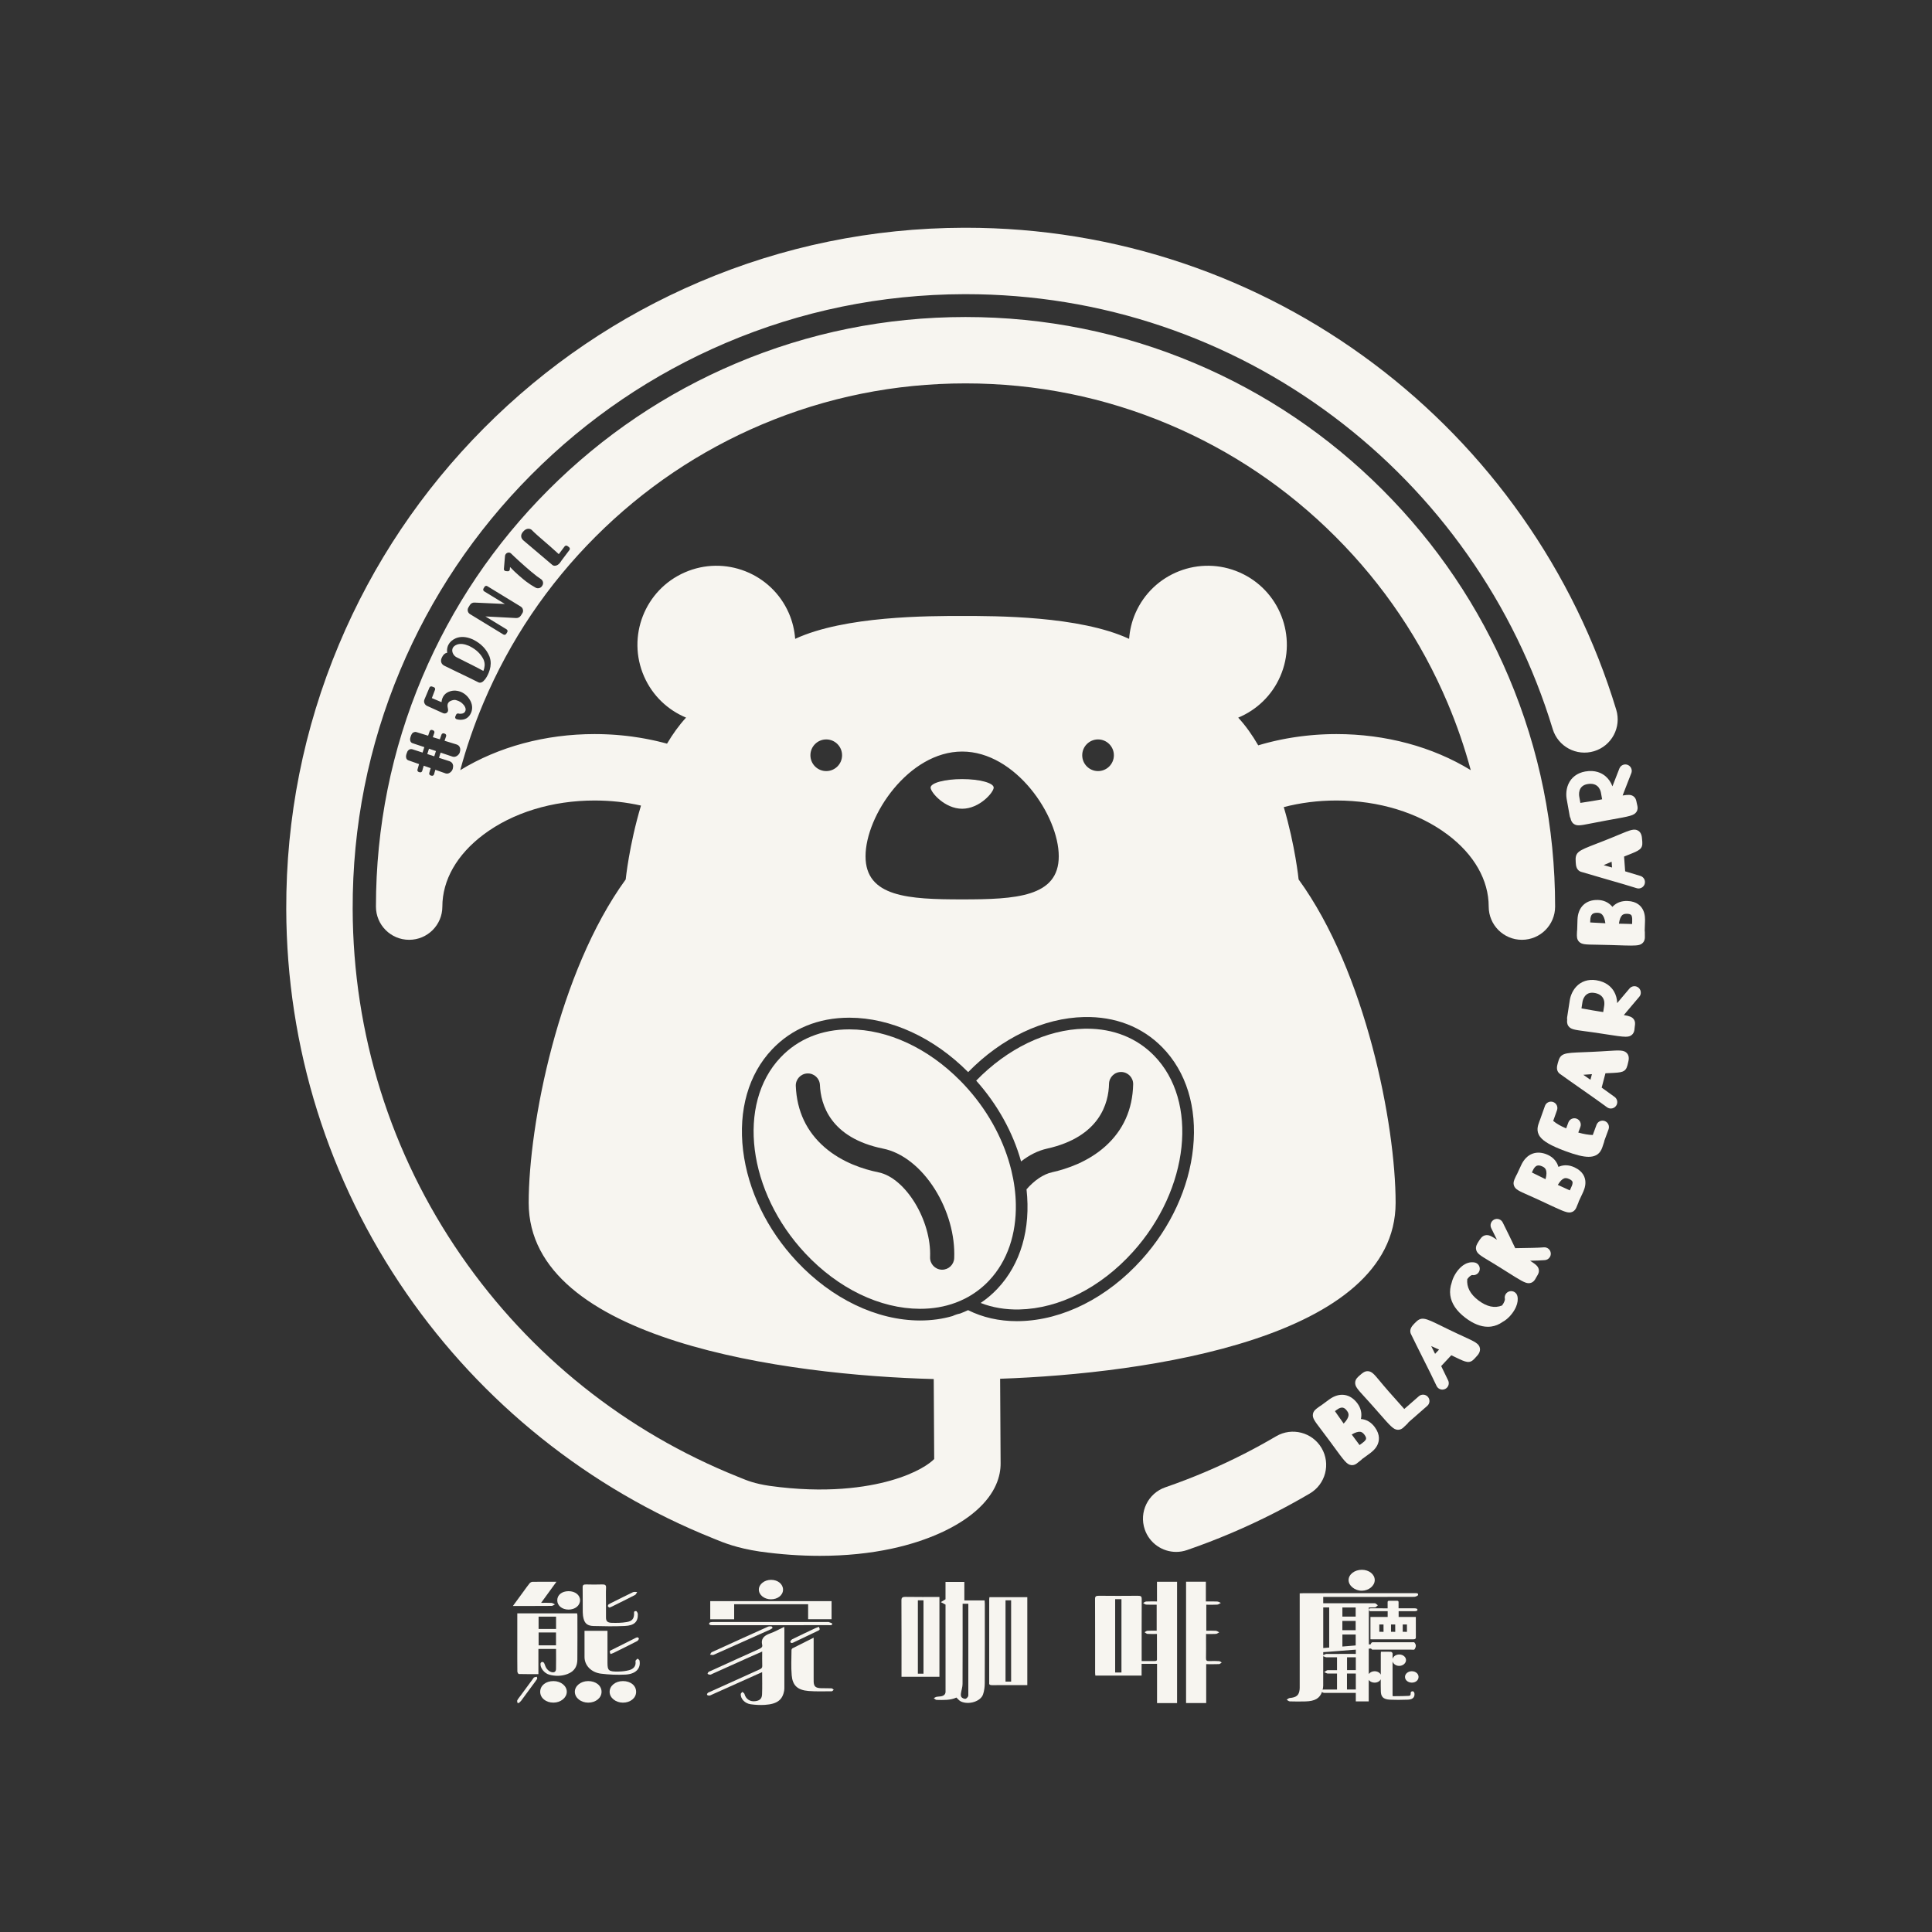 <?xml version="1.0" encoding="utf-8"?>
<!-- Generator: Adobe Illustrator 24.3.0, SVG Export Plug-In . SVG Version: 6.00 Build 0)  -->
<svg version="1.1" id="Layer_1" xmlns="http://www.w3.org/2000/svg" xmlns:xlink="http://www.w3.org/1999/xlink" x="0px" y="0px"
	 viewBox="0 0 1600 1600" style="enable-background:new 0 0 1600 1600;" xml:space="preserve">
<rect x="0" y="0" width="1600" height="1600" fill="#333333" stroke="none"/>
<style type="text/css">
	.st0{fill:#F7F5F0;}
</style>
<g>
	<path class="st0" d="M815.42,1325.4c-5.67,0-11.09,0-16.79,0c0-5.25,0-10.24,0-15.33c-5.31,0-10.31,0-15.6,0c0,5.17,0,10.17,0,14.4
		c-1.72,1.04-2.8,1.69-3.88,2.34c1.14,0.6,2.28,1.2,3.89,2.05c0.02,24.05,0.03,48.09,0.02,72.14c0,2.15-1.41,3.47-4.03,3.87
		c-1.12,0.17-2.32,0.11-3.4,0.36c-0.84,0.2-1.57,0.73-2.35,1.11c0.78,0.5,1.54,1.43,2.34,1.45c5.73,0.11,11.52,0.37,16.44-1.95
		c1.32,1.19,2.27,2.58,3.72,3.25c6.53,3.02,16.35-0.04,18.33-5.85c1.03-3.01,1.4-6.24,1.42-9.37c0.12-21.91,0.06-43.82,0.06-65.74
		C815.57,1327.31,815.48,1326.48,815.42,1325.4z M783.02,1328.71C782.97,1328.58,783.01,1328.62,783.02,1328.71L783.02,1328.71z
		 M801.63,1405.07c-0.45,0.77-1.49,1.84-2.26,1.84c-1.08,0-2.56-0.69-3.13-1.44c-0.61-0.81-0.56-2.06-0.42-3.09
		c0.35-2.58,1.31-5.14,1.32-7.72c0.11-21.11,0.06-42.22,0.06-63.33c0-0.99,0-1.97,0-3.17c1.78,0,3.01,0,4.73,0c0,0.86,0,1.67,0,2.48
		c0,23.97,0,47.94-0.01,71.91C801.91,1403.41,802.04,1404.35,801.63,1405.07z"/>
	<path class="st0" d="M819.22,1324.26c-0.01,23.07-0.01,46.13-0.01,69.2c0,0.08,0.01,0.16,0,0.23c-0.2,1.42,0.62,1.91,2.34,1.88
		c3.45-0.07,6.9-0.02,10.35-0.02c6.21,0,12.43,0,18.87,0c0-24.51,0-48.62,0-72.83c-10.55,0-20.93,0-31.36,0
		C819.33,1323.35,819.22,1323.8,819.22,1324.26z M832.73,1325.33c1.67,0,3.07,0,4.64,0c0,22.47,0,44.81,0,67.31
		c-1.55,0-3.02,0-4.64,0C832.73,1370.24,832.73,1347.9,832.73,1325.33z"/>
	<path class="st0" d="M746.59,1388.64c10.64,0,20.94,0,31.41,0c0-22.16,0-44.07,0-66.11c-9.47,0-18.66,0.11-27.84-0.06
		c-3.01-0.06-3.64,0.68-3.63,2.98c0.11,20.19,0.06,40.38,0.06,60.56C746.59,1386.84,746.59,1387.68,746.59,1388.64z M760.14,1325.33
		c1.66,0,3.07,0,4.66,0c0,20.3,0,40.47,0,60.72c-1.57,0-2.99,0-4.66,0C760.14,1365.84,760.14,1345.69,760.14,1325.33z"/>
	<path class="st0" d="M958.17,1326.24c-3.22,0-6.09-0.1-8.92,0.06c-0.89,0.05-1.71,0.81-2.57,1.25c0.84,0.46,1.65,1.26,2.53,1.31
		c2.84,0.17,5.71,0.06,8.7,0.06c0,7.25,0,14.31,0,21.55c-2.71,0-5.2-0.1-7.67,0.06c-0.82,0.05-1.57,0.79-2.35,1.21
		c0.8,0.48,1.56,1.3,2.4,1.37c2.52,0.18,5.07,0.07,7.84,0.07c0,7.27-0.02,14.14,0.02,21.02c0.01,1.4-1.05,1.41-2.28,1.41
		c-3.4-0.01-6.79,0-10.4,0c0-0.42,0-1.18,0-1.94c0-16.49-0.04-32.98,0.05-49.47c0.01-1.99-0.57-2.68-3.18-2.65
		c-10.73,0.12-21.47,0.11-32.21,0c-2.51-0.02-3.27,0.54-3.26,2.6c0.09,20.44,0.05,40.87,0.06,61.31c0,0.74,0.13,1.48,0.2,2.2
		c12.88,0,25.46,0,38.29,0c0-3.47,0-6.77,0-9.72c4.27,0,8.3,0,12.79,0c0,11.08,0,21.78,0,32.49c5.79,0,11.12,0,16.59,0
		c0-33.67,0-67.07,0-100.47c-5.6,0-10.93,0-16.64,0C958.17,1315.37,958.17,1320.67,958.17,1326.24z M928.74,1385.08
		c-1.79,0-3.4,0-5.21,0c0-20.21,0-40.37,0-60.7c1.64,0,3.32,0,5.21,0C928.74,1344.49,928.74,1364.65,928.74,1385.08z"/>
	<path class="st0" d="M1001.62,1375.64c-2.37,0.14-2.9-0.63-2.86-2.4c0.13-5.26,0.04-10.52,0.04-15.78c0-1.36,0-2.71,0-4.27
		c3.01,0,5.59,0.12,8.14-0.06c0.96-0.07,1.84-0.84,2.76-1.29c-0.94-0.45-1.85-1.23-2.83-1.29c-2.62-0.18-5.27-0.06-7.87-0.06
		c0-7.38,0-14.38,0-21.54c3.16,0,6.13,0.13,9.06-0.07c1.04-0.07,2-0.92,3-1.41c-1-0.4-1.98-1.1-3.01-1.15
		c-3-0.16-6.02-0.06-9.4-0.06c0-5.7,0-10.99,0-16.33c-5.63,0-10.88,0-16.4,0c0,33.61,0,67,0,100.46c5.56,0,10.95,0,16.67,0
		c0-10.82,0-21.45,0-32.2c3.79,0,7.24,0.08,10.67-0.06c0.75-0.03,1.45-0.87,2.18-1.33c-0.71-0.38-1.39-1.06-2.12-1.1
		C1006.99,1375.53,1004.29,1375.49,1001.62,1375.64z"/>
	<path class="st0" d="M637.78,1352.72c-5.46,1.89-7.72,4.8-6.57,9.49c0.38,1.55-0.44,2.47-2.23,3.27
		c-13.48,6.03-26.89,12.17-40.32,18.28c-0.67,0.3-1.46,0.53-1.94,0.97c-0.43,0.39-0.88,1.31-0.66,1.51
		c0.47,0.41,1.37,0.66,2.09,0.66c0.59,0,1.2-0.44,1.78-0.7c10.2-4.59,20.4-9.19,30.61-13.77c3.4-1.53,6.84-3.01,10.68-4.69
		c0,4.23-0.1,8.07,0.05,11.91c0.06,1.46-0.62,2.17-2.13,2.85c-13.73,6.16-27.41,12.37-41.1,18.58c-0.67,0.3-1.46,0.53-1.92,0.98
		c-0.41,0.39-0.78,1.2-0.54,1.54c0.27,0.39,1.27,0.68,1.88,0.61c0.81-0.09,1.57-0.54,2.32-0.88c12.39-5.55,24.77-11.12,37.15-16.67
		c1.3-0.58,2.62-1.15,4.24-1.86c0,6.41,0.19,12.43-0.07,18.44c-0.16,3.54-1.9,5.02-5.22,5.55c-4.63,0.75-8.18-1.58-9.36-5.96
		c-0.17-0.64-1.14-1.14-1.75-1.7c-0.46,0.62-1.31,1.23-1.33,1.86c-0.11,3.9,3.4,7.72,8.23,8.4c3.83,0.54,7.83,0.75,11.7,0.51
		c10.22-0.65,14.69-4.08,16.05-11.81c0.17-0.99,0.16-2.01,0.16-3.01c0.01-15.79,0.01-31.58,0.01-47.36c0-0.67-0.07-1.33-0.13-2.44
		C645.34,1349.22,641.76,1351.34,637.78,1352.72z"/>
	<path class="st0" d="M588.19,1341.01c6.64,0,13.02,0,19.81,0c0-4.22,0-8.35,0-12.44c20.58,0,40.75,0,61.26,0c0,4.25,0,8.31,0,12.39
		c6.71,0,13.07,0,19.41,0c0-5.09,0-10.01,0-14.98c-33.58,0-66.97,0-100.48,0C588.19,1331.01,588.19,1335.87,588.19,1341.01z"/>
	<path class="st0" d="M680.39,1398.11c-4.8-0.09-6.32-1.3-6.54-5.17c-0.07-1.16-0.02-2.32-0.02-3.48c0-10.9,0-21.8,0-33.22
		c-6.2,3.1-11.89,5.92-17.51,8.82c-0.5,0.26-0.83,1.03-0.83,1.56c-0.03,6.96-0.45,13.95,0.17,20.88c0.72,8.14,4.65,12.15,13.91,12.9
		c6.35,0.51,12.81,0.26,19.22,0.24c0.55,0,1.11-0.8,1.66-1.23c-0.57-0.42-1.12-1.16-1.72-1.19
		C685.95,1398.07,683.17,1398.17,680.39,1398.11z"/>
	<path class="st0" d="M587.24,1344.77c0.04,0.39,0.7,0.92,1.21,1.04c0.8,0.19,1.71,0.1,2.57,0.1c15.72,0,31.44,0,47.16,0
		c16.01,0,32.02,0.01,48.03-0.02c1.21,0,3.13,0.43,2.95-1.24c-0.06-0.53-1.92-0.94-2.99-1.37c-0.23-0.09-0.57-0.02-0.85-0.02
		c-31.44,0-62.89,0-94.33,0.01c-0.95,0-1.95,0-2.82,0.26C587.71,1343.67,587.2,1344.36,587.24,1344.77z"/>
	<path class="st0" d="M648.48,1316.51c0.02-4.6-4.28-8.15-9.87-8.16c-5.53-0.01-10.13,3.62-10.17,8.02
		c-0.04,4.44,4.45,8.09,9.97,8.12C644.05,1324.53,648.46,1321.03,648.48,1316.51z"/>
	<path class="st0" d="M636.02,1347.15c-15.54,6.99-31.06,14.01-46.53,21.11c-0.74,0.34-0.99,1.36-1.47,2.06
		c1,0.06,2.23,0.47,2.96,0.14c15.69-6.94,31.32-13.95,46.95-20.97c0.7-0.32,1.26-0.84,1.95-1.32c-0.41-0.56-0.66-1.25-0.98-1.27
		C637.95,1346.84,636.81,1346.8,636.02,1347.15z"/>
	<path class="st0" d="M657.88,1359.86c6.34-3,12.66-6.01,18.98-9.05c0.72-0.35,1.7-0.75,1.91-1.29c0.22-0.58-0.32-1.35-0.6-2.26
		c-1.43,0.54-2.14,0.75-2.79,1.06c-6.42,3.04-12.87,6.04-19.21,9.19c-0.87,0.43-1.9,1.84-1.61,2.37
		C655.35,1361.34,656.77,1360.38,657.88,1359.86z"/>
	<path class="st0" d="M478.18,1337.95c0-0.59-0.15-1.18-0.24-1.84c-16.46,0-32.72,0-49.54,0c0,1,0,1.83,0,2.67
		c0,8.12,0,16.25,0,24.37c0,7.04-0.04,14.08,0.06,21.12c0.01,0.73,0.76,2.07,1.21,2.08c5.33,0.15,10.66,0.09,16.22,0.09
		c0-3.72,0-7.1,0-10.49c0-3.45,0-6.89,0-10.35c5.14,0,9.86,0,14.61,0c0,5.7,0.08,11.18-0.04,16.66c-0.05,2.4-1.92,3.35-4.57,2.22
		c-1.4-0.6-2.6-1.8-3.39-2.95c-0.91-1.32-1.18-2.92-1.92-4.33c-0.23-0.43-1.14-0.94-1.64-0.88c-0.51,0.06-1.22,0.75-1.29,1.22
		c-0.55,3.53,3.02,8.25,7.34,9.39c4.97,1.32,10.07,1.23,14.84-0.53c6.28-2.32,8.27-6.85,8.31-12.01
		C478.26,1362.24,478.19,1350.1,478.18,1337.95z M460.46,1362.61c-4.91,0-9.57,0-14.4,0c0-3.57,0-7.02,0-10.66c4.7,0,9.43,0,14.4,0
		C460.46,1355.41,460.46,1358.91,460.46,1362.61z M460.51,1349.02c-4.93,0-9.59,0-14.47,0c0-3.39,0-6.73,0-10.19
		c4.81,0,9.55,0,14.47,0C460.51,1342.19,460.51,1345.48,460.51,1349.02z"/>
	<path class="st0" d="M528.04,1373.59c-0.55,0.52-1.25,0.98-1.6,1.58c-0.26,0.45-0.11,1.07-0.08,1.61c0.15,3.21-1.82,5.45-5.41,6.4
		c-2.76,0.73-5.78,1.08-8.7,1.13c-8.15,0.15-9.16-0.74-9.16-7.23c0-7.98,0-15.95,0-23.93c0-0.82,0-1.65,0-2.58
		c-6.47,0-12.56,0-19.02,0c0,7.47-0.03,14.67,0.01,21.86c0.04,6.7,5.45,12.59,13.6,13.62c6.66,0.84,13.57,1.11,20.29,0.77
		c8.61-0.44,12.92-5.16,11.64-11.63C529.48,1374.6,528.57,1374.12,528.04,1373.59z"/>
	<path class="st0" d="M498.45,1312.17c-4.3,0.14-8.62,0.13-12.93,0c-2.23-0.06-3.02,0.46-2.99,2.34c0.12,6.88,0,13.77,0.08,20.65
		c0.02,1.84,0.25,3.72,0.74,5.52c1.05,3.92,3.32,5.77,8.24,5.91c8.6,0.23,17.24,0.37,25.83-0.02c7.9-0.36,11.02-3.51,10.81-9.86
		c-0.03-0.88-0.89-2.45-1.46-2.48c-2.26-0.12-1.6,1.5-1.65,2.55c-0.2,3.81-1.55,5.76-6.15,6.55c-4.04,0.69-8.33,0.74-12.48,0.61
		c-3.47-0.1-4.61-1.43-4.63-4.26c-0.04-4.25-0.01-8.51-0.01-12.76c0-4.02-0.16-8.05,0.06-12.07
		C502.04,1312.61,501,1312.08,498.45,1312.17z"/>
	<path class="st0" d="M440.94,1310c-0.82,0.01-1.89,0.65-2.37,1.25c-1.88,2.33-3.57,4.76-5.32,7.15c-2.71,3.7-5.41,7.41-8.47,11.59
		c11.14,0,21.57,0.03,32.01-0.06c0.94-0.01,1.87-0.8,2.8-1.23c-0.96-0.43-1.89-1.18-2.88-1.24c-2.7-0.17-5.42-0.06-8.58-0.06
		c4.38-6.02,8.41-11.57,12.7-17.46C453.75,1309.95,447.34,1309.9,440.94,1310z"/>
	<path class="st0" d="M487.07,1392.2c-6.17,0.02-11.14,4.08-11.02,9.02c0.12,4.9,5.02,8.81,11.06,8.83
		c6.23,0.03,11.08-3.92,11.07-8.99C498.17,1395.94,493.46,1392.18,487.07,1392.2z"/>
	<path class="st0" d="M458.43,1392.2c-6.43-0.02-11.02,3.65-11.06,8.83c-0.03,5.13,4.69,9.02,10.95,9.01
		c5.95,0,10.94-3.98,11.07-8.81C469.53,1396.31,464.57,1392.22,458.43,1392.2z"/>
	<path class="st0" d="M515.9,1392.2c-6.24,0-11.05,3.9-11.03,8.94c0.02,4.85,4.92,8.86,10.9,8.92c6.23,0.06,11.02-3.81,11.04-8.92
		C526.82,1395.91,522.29,1392.2,515.9,1392.2z"/>
	<path class="st0" d="M480.38,1325.23c-0.02-4.32-4.07-7.49-9.53-7.48c-5.54,0.01-9.35,3.1-9.35,7.55c0,4.39,3.96,7.67,9.3,7.7
		C476.22,1333.03,480.4,1329.64,480.38,1325.23z"/>
	<path class="st0" d="M504.74,1331.35c0.79-0.33,1.4-0.55,1.96-0.83c6.42-3.19,12.87-6.34,19.21-9.63c0.88-0.46,1.18-1.64,1.74-2.48
		c-1.16,0.04-2.55-0.24-3.44,0.18c-5.6,2.65-11.08,5.45-16.6,8.21c-1.22,0.61-2.5,1.16-3.58,1.9c-0.45,0.31-0.68,1.09-0.58,1.6
		C503.54,1330.7,504.29,1331.01,504.74,1331.35z"/>
	<path class="st0" d="M506.7,1366.33c-0.64,0.32-1.57,0.7-1.68,1.16c-0.16,0.66,0.32,1.41,0.58,2.33c1.32-0.49,1.95-0.66,2.51-0.94
		c6.52-3.23,13.06-6.43,19.5-9.77c0.8-0.41,1.69-1.76,1.42-2.29c-0.8-1.5-2.2-0.58-3.31-0.02
		C519.37,1359.97,513.03,1363.15,506.7,1366.33z"/>
	<path class="st0" d="M442.33,1389.17c-0.44,0.21-0.65,0.74-0.95,1.14c-3.43,4.65-6.86,9.3-10.28,13.96
		c-0.93,1.26-1.99,2.48-2.7,3.82c-0.32,0.6,0.09,1.46,0.17,2.19c0.34,0.04,0.68,0.08,1.02,0.12c0.65-0.61,1.43-1.15,1.94-1.83
		c3.31-4.44,6.55-8.91,9.82-13.36c1.17-1.6,2.43-3.16,3.46-4.81c0.28-0.45-0.15-1.19-0.25-1.79
		C443.81,1388.78,442.98,1388.86,442.33,1389.17z"/>
	<path class="st0" d="M1161.11,1334.31c3.62,0,7.23,0,10.85-0.01c0.34,0,0.65-0.08,0.89-0.15c0.08-0.02,0.16-0.04,0.25-0.06
		c0.44-0.09,0.76-0.48,0.77-0.94c0.01-0.45-0.3-0.85-0.74-0.96l-0.25-0.06c-0.24-0.06-0.49-0.13-0.76-0.17
		c-0.19-0.03-0.44-0.03-0.68-0.02l-13.21,0v-5.26c0-0.54-0.44-0.97-0.97-0.97h-7.12c-0.54,0-0.97,0.44-0.97,0.97l0,1.49
		c0,1.27-0.01,2.53,0.01,3.78c-0.07,0-0.16,0-0.26,0c-3.92-0.02-7.85-0.01-11.78-0.01l-1.1,0c-0.11-0.01-0.2,0-0.31-0.01
		c-0.66-0.02-2.04-0.06-2.1,1.14c-0.01,0.33,0.1,0.63,0.33,0.86c0.45,0.45,1.12,0.41,1.76,0.38c0.12-0.01,0.24-0.01,0.34-0.01
		c0,0,0,0,0,0c3.36,0.01,6.72,0.01,10.08,0.01h3.07v4.79h-14.26v18.48l1.41,0.02c0.28,0.01,0.55,0.01,0.81,0.01h8.73
		c8.08,0,16.16,0,24.24,0.01c0.01,0,0.02,0,0.03,0c0.97,0,1.58-0.08,2-0.5c0.26-0.26,0.39-0.6,0.38-1
		c-0.03-4.15-0.03-8.31-0.02-12.46l0-4.56h-14.24v-4.79H1161.11z M1145.48,1351.41L1145.48,1351.41c-0.56-0.01-1.12-0.01-1.68-0.01
		c-0.4,0-0.81,0-1.22,0h-0.29v-6.09h3.48v1.59c0,1.5,0,3.01,0.02,4.51C1145.71,1351.41,1145.6,1351.41,1145.48,1351.41z
		 M1155.17,1351.41L1155.17,1351.41c-0.56-0.01-1.12-0.01-1.68-0.01c-0.4,0-0.81,0-1.22,0h-0.29v-6.09h3.48v1.59
		c0,1.5,0,3.01,0.02,4.51C1155.4,1351.41,1155.29,1351.41,1155.17,1351.41z M1161.68,1345.31h3.48v1.59c0,1.5,0,3.01,0.02,4.51
		c-0.08,0-0.19,0-0.31,0h0c-0.56-0.01-1.11-0.01-1.68-0.01c-0.4,0-0.81,0-1.22,0h-0.29V1345.31z"/>
	<path class="st0" d="M1169.92,1400.65c-0.55-0.02-0.96,0.11-1.26,0.41c-0.44,0.43-0.42,0.98-0.41,1.27c0,0.05,0,0.09,0,0.12
		c-0.03,0.14-0.02,0.27-0.02,0.34c-0.01,1.05-0.28,1.6-1.73,1.67c-3.36,0.17-6.79,0.2-10.12,0.23l-2.54,0.03c-0.01,0-0.02,0-0.02,0
		c-0.39,0-0.48-0.13-0.53-0.4c-0.04-0.23-0.04-0.5-0.03-0.79l0-27.62c0.59,2.09,2.85,3.71,5.47,3.71c0.01,0,0.01,0,0.02,0
		c3.02,0,5.61-2.16,5.65-4.73c0.02-1.1-0.43-2.17-1.26-3.01c-1.07-1.09-2.66-1.71-4.37-1.71c0,0,0,0,0,0c-1.7,0-3.29,0.62-4.36,1.7
		c-0.57,0.57-0.95,1.25-1.14,1.97v-3.65c0-0.06,0.01-0.11,0.01-0.17c0.02-0.25,0.05-0.63-0.12-1.02c-0.19-0.44-0.77-1.07-1.47-1.08
		c-1.86-0.03-3.72-0.03-5.63-0.02l-2.44,0l-0.08,1.25c-0.02,0.22-0.03,0.38-0.03,0.54c0,5.52,0,11.03,0,16.55c0,0.21,0,0.42,0,0.64
		c-0.28-0.58-0.7-1.1-1.24-1.54c-1.03-0.84-2.4-1.3-3.88-1.3c0,0,0,0,0,0c-2.03,0-3.84,0.94-4.85,2.31v-20.99l0.97-0.07
		c0.33-0.02,0.64-0.05,0.96-0.07c0.03,0.07,0.06,0.16,0.1,0.21c0.51,0.83,1.36,0.76,1.68,0.73c0.04,0,0.14-0.02,0.13-0.01
		c10.08,0.01,20.16,0.01,30.25,0.01l2.51,0.01c0.16,0.04,0.31,0.06,0.45,0.06c0.64,0,0.96-0.39,1.1-0.65
		c0.36-0.66,0.79-1.55,0.85-2.54c0.06-0.91-0.6-2.1-0.91-2.51c-0.54-0.7-1.29-0.56-1.58-0.5c-0.04,0.01-0.07,0.01-0.09,0.02
		l-19.84,0c-4.21,0-8.42,0-12.63,0c-0.05,0-0.1-0.01-0.15-0.01c-0.32-0.04-0.99-0.12-1.54,0.44c-0.28,0.28-0.52,0.77-0.68,1.28
		l-1.51,0.11v-30.69l0.93,0l1.06,0c1.03,0,2.09,0.01,3.15-0.05c0.6-0.04,0.98-0.44,1.26-0.74c0.06-0.07,0.13-0.14,0.19-0.2
		l0.89-0.75l-0.89-0.74c-0.07-0.06-0.15-0.13-0.22-0.19c-0.23-0.21-0.49-0.45-0.83-0.63c-0.39-0.2-0.79-0.17-1.06-0.15
		c-0.05,0-0.11,0.01-0.16,0.01l-41.48,0l-0.21,0c-0.12,0-0.26,0-0.4,0c0-0.7,0-1.41,0-2.11c0-0.98,0-1.96,0-3.13
		c1.56,0,2.71,0,3.85,0c16.44,0,55,0.03,71.44-0.07c1.15-0.01,3.19-0.92,3.28-1.56c0.25-1.94-1.82-1.36-3.15-1.5
		c-0.19-0.02-0.39,0-0.58,0c-22.92,0.01-67.95,0.02-90.87,0.04c-1.04,0-2.07,0.08-3.45,0.13c0,1.17,0,2.16,0,3.14
		c0,24.47,0,48.93,0,73.4c0,1.01,0.04,2.03-0.07,3.03c-0.5,4.87-2.61,6.6-8.22,7.11c-0.88,0.08-1.67,0.93-2.51,1.43
		c0.87,0.48,1.72,1.33,2.6,1.36c4.35,0.14,8.7,0.15,13.05,0.03c7.67-0.21,11.74-2.51,13.63-7.92c0.39,0.7,1.53,0.86,1.79,0.86
		c8.73,0.02,17.46,0.02,26.19,0.01v7.05h10.7v-17.84c0.15,0.2,0.3,0.4,0.48,0.58c1.08,1.09,2.68,1.71,4.38,1.71c0,0,0,0,0.01,0
		c2.34,0,4.25-1.12,5.09-2.79c-0.02,3.29-0.04,6.69,0.07,10.04c0.13,3.95,1.49,6.63,7.73,6.88c2.19,0.09,4.45,0.13,6.76,0.13
		c2.55,0,5.16-0.05,7.82-0.16c2.26-0.09,3.73-0.61,4.63-1.64c0.74-0.84,1.05-2.01,0.91-3.46
		C1171.36,1402.01,1170.93,1400.7,1169.92,1400.65z M1111.71,1331.24h11v7.54h-11V1331.24z M1122.73,1353.66v9.02l-11.02,0.91v-9.93
		H1122.73z M1111.69,1342.38h11.01v7.66h-11.01V1342.38z M1096.46,1331.18l0.2,0c1.21,0.01,2.41,0.01,3.64,0h0.49v33.26
		c-0.05,0.01-0.1,0.01-0.14,0.02c-0.64,0.05-1.27,0.1-1.91,0.15c-0.95,0.07-1.92,0.15-2.89,0.24c0-11.22,0-22.45,0-33.67
		C1096.07,1331.18,1096.28,1331.18,1096.46,1331.18z M1107.29,1383.15l-5.68,0c-0.72-0.01-1.47-0.01-2.22,0.03
		c-0.49,0.03-0.85,0.31-1.08,0.5c-0.05,0.04-0.1,0.08-0.16,0.12l-1.54,0.98l1.67,0.73c0.06,0.02,0.11,0.06,0.16,0.09
		c0.24,0.13,0.57,0.32,0.99,0.32c1.45,0.02,2.91,0.02,4.36,0.02l3.47,0v13.25l-7.78,0c-0.94,0-1.88,0-2.82,0l-0.16,0
		c-0.31-0.02-0.77-0.01-1.17,0.23c0.13-0.53,0.25-1.09,0.35-1.67c0.2-1.16,0.14-2.36,0.14-3.54c0-7.53,0-15.06,0-22.6l1.17,0.44
		c0.08,0.03,0.16,0.07,0.24,0.11c0.29,0.14,0.65,0.31,1.1,0.32c2.29,0.02,4.59,0.02,6.88,0.02l2.05,0V1383.15z M1122.83,1399.18
		c-1.23,0-2.46,0-3.7,0l-3.53,0c-0.03,0-0.06,0-0.09,0l0-3.68c0-3.18,0-6.35-0.01-9.56c2.71,0.02,5.11,0.02,7.33-0.01V1399.18z
		 M1122.83,1383.14c-0.7-0.02-1.41-0.02-2.12-0.01l-5.15,0v-10.63l7.27,0V1383.14z M1122.83,1369.71c-1.65-0.01-3.31-0.01-4.96-0.01
		l-5.7,0c-4.58,0-9.16,0-13.75,0.03c-0.49,0-0.88,0.22-1.19,0.39c-0.09,0.05-0.17,0.1-0.26,0.13l-1.12,0.48c0-0.83,0-1.67,0-2.5
		c1.17-0.05,2.37-0.14,3.73-0.24c3.59-0.28,7.19-0.57,10.78-0.86c3.05-0.24,6.11-0.49,9.16-0.73c0.95-0.08,1.89-0.13,2.89-0.19
		l0.42-0.03V1369.71z"/>
	<path class="st0" d="M1169.21,1384.04c0,0-0.01,0-0.01,0c-3.1,0-5.63,2.11-5.64,4.7c0,1.12,0.46,2.21,1.3,3.05
		c1.07,1.07,2.66,1.69,4.37,1.69c0,0,0,0,0.01,0c3.16,0,5.54-2.03,5.54-4.73c0-1.14-0.47-2.22-1.31-3.07
		C1172.42,1384.64,1170.87,1384.04,1169.21,1384.04z"/>
	<path class="st0" d="M1127.89,1300.03c-6.04-0.03-11,3.78-11.05,8.46c-0.04,4.7,5.2,8.93,11.01,8.88
		c5.76-0.05,10.67-4.13,10.65-8.85C1138.49,1303.8,1133.8,1300.05,1127.89,1300.03z"/>
	<path class="st0" d="M1340.72,691.27c-3.08,1.29-7.31,3.05-12.48,5.08c-2.3,0.9-4.35,1.69-6.17,2.4
		c-15.41,5.97-17.77,6.88-17.13,15.29l0.05,0.59c0.14,1.92,0.38,5.14,3.16,6.83c0.53,0.32,1.11,0.55,1.73,0.69
		c5.31,1.62,12.31,3.64,19.72,5.77l1.11,0.32c9.26,2.66,18.84,5.42,24.65,7.3c0.54,0.17,1.08,0.25,1.62,0.25
		c2.24,0,4.33-1.43,5.05-3.67c0.21-0.66,0.29-1.34,0.24-2.02c-0.16-2.16-1.6-3.99-3.66-4.66c-2.94-0.95-7.02-2.18-12.72-3.85
		l-0.9-12.23c1.29-0.52,2.45-0.98,3.48-1.39l0.27-0.11c8.82-3.5,11.79-4.67,11.34-10.68c-0.02-0.26-0.05-0.53-0.07-0.83
		c-0.04-0.37-0.08-0.8-0.11-1.26c-0.15-2.02-0.4-5.41-3.2-7.13c0,0,0,0,0,0C1353.45,685.95,1349.98,687.4,1340.72,691.27z
		 M1334.14,718.19l-0.88-0.25c-1.72-0.49-3.45-0.99-5.16-1.48c0.16-0.07,0.31-0.13,0.47-0.2l0.85-0.37
		c1.61-0.69,3.35-1.44,5.25-2.25l0.35,4.81C1334.72,718.35,1334.43,718.27,1334.14,718.19z"/>
	<path class="st0" d="M818.96,1060.67c15.51-16.37,22.76-38.93,22.31-63.39c-0.02-1.06-0.05-2.13-0.1-3.19
		c-0.01-0.17-0.02-0.35-0.03-0.52c-0.04-0.89-0.1-1.79-0.16-2.68c-0.02-0.3-0.04-0.6-0.07-0.9c-0.07-0.85-0.14-1.69-0.23-2.54
		c-0.02-0.23-0.04-0.47-0.07-0.7c-0.12-1.1-0.24-2.2-0.39-3.3c-0.01-0.05-0.02-0.11-0.02-0.17c-0.14-1.03-0.29-2.07-0.46-3.11
		c-0.04-0.24-0.08-0.49-0.12-0.73c-0.15-0.91-0.31-1.83-0.48-2.75c-0.04-0.2-0.07-0.39-0.11-0.59c-0.42-2.23-0.91-4.46-1.45-6.7
		c-5.65-23.33-17.7-46.9-35.72-67.32v0c-1.11-1.26-2.23-2.5-3.39-3.74c-1.07-1.14-2.16-2.26-3.25-3.36
		c-26.7-26.98-59.87-42.42-91.64-42.5c-0.09,0-0.18,0-0.27,0c-22.82,0-42.48,8.03-56.88,23.23
		c-36.49,38.51-27.29,111.33,20.49,162.32c27.23,29.06,61.82,45.78,94.89,45.87c10.58,0.03,20.49-1.69,29.53-5.04
		c2.7-1,5.32-2.15,7.86-3.44c0.02-0.01,0.03-0.02,0.05-0.02c0.84-0.43,1.68-0.88,2.5-1.34
		C808.08,1070.51,813.86,1066.05,818.96,1060.67z M790.23,1041.93c-0.22,5.38-4.65,9.58-9.98,9.58c-0.14,0-0.28,0-0.42-0.01
		c-5.52-0.23-9.81-4.89-9.58-10.41c1.26-30.24-20.31-65.68-42.75-70.22c-12.26-2.48-29.93-8.07-44.45-20.61
		c-15.07-13.01-23.15-30.13-24.01-50.87c-0.23-5.52,4.06-10.18,9.58-10.41c5.54-0.23,10.18,4.06,10.41,9.58
		c0.66,15.85,8.35,43.79,52.45,52.71c15.72,3.18,31.28,15.4,42.69,33.52C785.16,1002.26,791.02,1023.09,790.23,1041.93z"/>
	<path class="st0" d="M353.86,624.49l5.78,1.85c0.45-1.42,0.92-2.86,1.4-4.35l-5.78-1.93C354.78,621.58,354.32,623.05,353.86,624.49
		z"/>
	<path class="st0" d="M378.02,544.25l7.93,4c1.57,0.77,3.05,1.51,4.46,2.22c3.79,1.91,7.1,3.65,9.91,5.19
		c0.54-1.28,0.89-2.72,1.02-4.32c0.14-1.59-0.13-3.24-0.8-4.96c-2.21-4.69-6.02-8.4-11.46-11.15l-0.82-0.41
		c-3.84-1.62-7.08-1.96-9.74-1.02c-1.75,0.67-2.93,1.61-3.53,2.8c-0.29,0.58-0.45,1.22-0.47,1.91c0,1.16,0.31,2.26,0.95,3.3
		C376.11,542.87,376.96,543.68,378.02,544.25z"/>
	<path class="st0" d="M1335.35,651.21c-1.2-3.28-3.19-6.22-5.72-8.36c-3.09-2.61-8.51-5.42-16.85-3.93
		c-6.55,1.17-11.51,4.9-13.95,10.5c-2.35,5.38-1.66,10.67-1.4,12.16l2.55,14.25c0.11,0.62,0.33,1.21,0.64,1.75
		c0.33,1.56,0.94,3.53,2.81,4.8c1.15,0.78,2.34,1.12,4.01,1.12c2.23,0,5.32-0.62,10.29-1.61c3.3-0.66,7.41-1.48,12.81-2.45
		l3.13-0.56c16.23-2.9,19.6-3.5,21.6-6.56c1.15-1.76,1-3.56,0.78-4.75c-0.08-0.45-0.2-0.95-0.33-1.5c-0.13-0.52-0.27-1.11-0.39-1.78
		c-0.22-1.22-0.63-3.48-2.69-4.9c-1.95-1.34-4.15-1.37-8.86-0.59c1.35-3.46,2.71-6.97,3.88-10.01l0.09-0.23
		c1.51-3.91,2.7-7.01,3.19-8.16c0.39-0.94,0.5-1.97,0.32-2.97c-0.32-1.79-1.51-3.27-3.18-3.96c-2.7-1.12-5.8,0.16-6.93,2.86
		c-0.51,1.23-1.58,4-3.29,8.42C1337.1,646.68,1336.25,648.9,1335.35,651.21z M1324.02,662.47c-4.62,0.83-8.21,1.37-11.17,1.82
		c-1.56,0.24-2.89,0.44-4.05,0.64l-0.93-5.22c-0.26-1.48-1.16-8.93,6.77-10.35c0.91-0.16,1.78-0.25,2.59-0.25
		c2.19,0,4.01,0.59,5.46,1.75c2.18,1.77,2.92,4.34,3.16,5.71l0.96,5.38C1325.92,662.13,1324.99,662.3,1324.02,662.47z"/>
	<path class="st0" d="M770.69,652.26c0,3.89,11.7,17.51,26.12,17.51c14.43,0,26.12-13.62,26.12-17.51c0-3.89-11.69-7.04-26.12-7.04
		C782.38,645.22,770.69,648.37,770.69,652.26z"/>
	<path class="st0" d="M1124.21,1162.3c-2.96-4.05-6.7-6.5-10.83-7.08c-4.09-0.57-8.42,0.72-12.54,3.73
		c-1.47,1.08-3.14,2.31-4.78,3.52l-0.66,0.49c-0.38,0.28-0.77,0.57-1.16,0.85c-0.81,0.47-1.62,1.06-2.55,1.74
		c-2.06,1.5-4,2.92-4.39,5.61c-0.47,3.23,1.34,5.6,6.7,12.63l0.16,0.21c2.02,2.65,4.53,5.95,7.66,10.23l1.88,2.58
		c9.71,13.3,11.73,16.07,15.37,16.52c0.24,0.03,0.48,0.04,0.7,0.04c1.73,0,3.04-0.79,3.9-1.43c0.38-0.28,0.77-0.6,1.25-1
		c0.4-0.33,0.85-0.7,1.37-1.08c0.59-0.43,1.24-0.93,1.81-1.58c1.4-1.02,4.86-3.53,5.77-4.21l0,0c1.83-1.34,4.9-3.58,6.7-7.12
		c1.67-3.3,2.69-8.58-2-15c-2.82-3.86-6.38-6.11-10.57-6.69c0,0,0,0,0,0c-0.32-0.04-0.64-0.08-0.96-0.1
		c0.08-0.34,0.14-0.68,0.2-1.02C1127.89,1170.01,1126.85,1165.91,1124.21,1162.3z M1116.76,1172.45c-0.22,1.39-1.14,3.56-3.99,6.5
		c-2.04-2.84-3.66-5.18-5.02-7.14l-0.09-0.12c-0.81-1.17-1.5-2.17-2.12-3.04c0.53-0.39,1.05-0.77,1.55-1.14
		c4.23-3.09,6.41-1.89,8.55,1.04C1116.63,1169.91,1116.97,1171.11,1116.76,1172.45z M1130,1188.21c1.83,2.51,1.33,3.52,1.11,3.94
		c-0.65,1.29-2.44,2.59-3.52,3.37l-1.66,1.22c-1.02-1.42-2.31-3.15-3.95-5.33l-0.63-0.85c-0.6-0.8-1.24-1.65-1.92-2.57
		c2.96-1.73,5.35-2.48,7.11-2.23C1127.34,1185.88,1128.57,1186.26,1130,1188.21z"/>
	<path class="st0" d="M1347.55,872.42c-2.43-2.94-6.17-2.69-16.18-2.05c-3.54,0.23-7.94,0.51-13.45,0.75
		c-2.47,0.11-4.66,0.19-6.62,0.27c-16.51,0.64-19.05,0.74-21.16,8.89l-0.15,0.58c-0.49,1.87-1.31,4.99,0.77,7.47
		c0.4,0.48,0.87,0.89,1.42,1.23c4.52,3.28,10.53,7.48,16.88,11.93l1.04,0.72c7.82,5.48,15.9,11.14,20.76,14.77
		c0.95,0.71,2.06,1.05,3.17,1.05c1.62,0,3.21-0.73,4.26-2.13c0.41-0.55,0.71-1.16,0.88-1.82c0.55-2.09-0.21-4.29-1.95-5.6
		c-2.48-1.86-5.94-4.35-10.78-7.77l3.12-11.87c1.38-0.07,2.61-0.13,3.72-0.18l0.31-0.01c9.47-0.44,12.67-0.59,14.19-6.41
		c0.07-0.26,0.14-0.53,0.21-0.85c0.08-0.36,0.18-0.76,0.29-1.2C1348.77,878.25,1349.63,874.96,1347.55,872.42
		C1347.55,872.43,1347.55,872.42,1347.55,872.42z M1317.14,894.23c-0.5-0.35-1-0.7-1.5-1.05c-1.46-1.02-2.94-2.05-4.4-3.08
		c0.17-0.01,0.34-0.03,0.51-0.04l0.16-0.01c1.95-0.15,4.1-0.31,6.46-0.48L1317.14,894.23z"/>
	<path class="st0" d="M1328.98,928.4C1328.98,928.39,1328.98,928.39,1328.98,928.4c-1.33-0.49-2.77-0.43-4.06,0.16
		c-1.29,0.59-2.26,1.65-2.75,2.98l-3.11,8.43c-3.47-0.09-7.44-0.77-11.99-2.05l1.73-4.69c1.01-2.74-0.4-5.8-3.14-6.81
		c-1.33-0.49-2.77-0.43-4.06,0.16c-1.29,0.59-2.26,1.65-2.75,2.98l-1.81,4.91c-4.48-1.85-8.03-3.89-10.74-6.19
		c0.03-0.08,0.06-0.17,0.09-0.25l0.18-0.51c0.88-2.54,1.76-5.07,2.86-8.06c0.49-1.33,0.43-2.77-0.16-4.06
		c-0.59-1.29-1.65-2.26-2.98-2.75c-1.33-0.49-2.77-0.43-4.05,0.16c-1.29,0.59-2.27,1.65-2.75,2.98c-1.14,3.09-2.03,5.66-2.9,8.14
		l-0.27,0.77c-0.26,0.75-0.52,1.49-0.78,2.24c-0.2,0.47-0.41,1.03-0.68,1.76l-0.08,0.23c-1.21,3.28-2.87,7.78,0.64,12.5
		c2.89,3.87,9.18,7.47,20.39,11.66c0.28,0.11,0.57,0.21,0.85,0.32c8.46,3.12,14.48,4.62,18.97,4.62c2.36,0,4.29-0.41,5.94-1.22
		c3.21-1.57,4.53-4.25,5.33-6.42c0.22-0.6,0.42-1.22,0.62-1.84l0.05-0.16c0.18-0.58,0.37-1.17,0.58-1.74
		c0.19-0.52,0.45-1.21,0.53-2.02l3.47-9.42C1333.13,932.46,1331.72,929.41,1328.98,928.4z"/>
	<path class="st0" d="M1304,966.78c-4.33-2.02-8.53-2.29-12.49-0.78c0,0,0,0,0,0c-0.3,0.11-0.6,0.24-0.89,0.37
		c-0.1-0.34-0.2-0.67-0.32-0.99c-1.41-3.94-4.29-7.03-8.35-8.92c-4.55-2.13-9.01-2.47-12.9-1c-3.85,1.46-7.04,4.68-9.2,9.3
		c-0.74,1.58-1.57,3.38-2.4,5.16l-1.05,2.28c-0.48,0.79-0.91,1.7-1.4,2.76c-1.08,2.31-2.1,4.49-1.15,7.02
		c1.14,3.06,3.87,4.27,11.95,7.85l0.32,0.14c3.03,1.34,6.8,3.02,11.55,5.25l2.92,1.37c11.65,5.46,16.08,7.54,19.09,7.54
		c0.84,0,1.57-0.16,2.31-0.46c1.95-0.78,2.86-2.33,3.38-3.43c0.2-0.42,0.39-0.9,0.61-1.48c0.19-0.48,0.4-1.02,0.68-1.62
		c0.3-0.65,0.63-1.4,0.82-2.23c0.3-0.65,0.86-1.84,1.42-3.04l1.62-3.45c0.96-2.06,2.58-5.5,2.45-9.47
		C1312.86,975.27,1311.2,970.15,1304,966.78z M1279.95,976.56c-3.16-1.51-5.71-2.79-7.84-3.85l-0.2-0.1
		c-1.24-0.62-2.31-1.16-3.26-1.61c0.28-0.6,0.55-1.19,0.81-1.74c0.97-2.08,2.1-3.38,3.33-3.86c1.18-0.46,2.75-0.24,4.66,0.66
		c1.51,0.71,2.39,1.6,2.85,2.88C1280.79,970.27,1281.03,972.61,1279.95,976.56z M1300.91,983.96l-0.87,1.87
		c-1.6-0.76-3.58-1.66-6.1-2.81l-0.77-0.35c-0.95-0.43-1.96-0.89-3.05-1.38c1.77-2.94,3.5-4.75,5.16-5.38
		c0.76-0.29,2.02-0.55,4.21,0.47c2.82,1.32,2.85,2.44,2.87,2.92C1302.42,980.76,1301.48,982.76,1300.91,983.96z"/>
	<path class="st0" d="M1360.83,753.84c-1.56-3.35-5.1-7.41-13.04-7.68c-4.77-0.16-8.74,1.25-11.79,4.19c0,0,0,0,0,0
		c-0.23,0.22-0.46,0.45-0.67,0.69c-0.22-0.27-0.45-0.53-0.68-0.79c-2.84-3.07-6.71-4.78-11.18-4.93
		c-10.16-0.35-16.71,5.91-17.06,16.32c-0.06,1.87-0.12,4-0.19,6.1l-0.06,2.09c-0.13,0.91-0.17,1.91-0.21,3.09
		c-0.09,2.55-0.17,4.95,1.7,6.92c2.25,2.36,5.23,2.4,14.08,2.52l0.27,0c3.33,0.05,7.48,0.11,12.77,0.29l3.19,0.11
		c5.61,0.19,9.71,0.33,12.78,0.33c5.93,0,8-0.53,9.71-2.23c1.49-1.48,1.71-3.27,1.76-4.48c0.02-0.47,0-0.98-0.01-1.56
		c-0.01-0.53-0.03-1.12-0.01-1.79c0.02-0.72,0.03-1.54-0.12-2.39c0.07-1.8,0.22-6.36,0.24-7.16h0
		C1362.38,761.24,1362.51,757.44,1360.83,753.84z M1320.65,764.14c-1.42-0.08-2.64-0.16-3.71-0.21c0.02-0.66,0.04-1.31,0.06-1.92
		c0.08-2.3,0.6-3.93,1.55-4.86c0.91-0.89,2.43-1.31,4.55-1.23c1.67,0.06,2.83,0.53,3.75,1.53c0.96,1.04,2.1,3.09,2.66,7.15
		C1325.96,764.46,1323.08,764.29,1320.65,764.14z M1351.7,763.17l-0.07,2.06c-1.79-0.08-4-0.12-6.83-0.19l-0.81-0.02
		c-1.01-0.02-2.1-0.05-3.26-0.07c0.47-3.4,1.35-5.74,2.63-6.97c0.58-0.56,1.65-1.3,4.06-1.22c3.11,0.11,3.58,1.12,3.79,1.56
		C1351.83,759.63,1351.75,761.84,1351.7,763.17z"/>
	<path class="st0" d="M1353.23,816.74c-1.41,0.09-2.71,0.72-3.65,1.78c-0.89,1-2.89,3.38-5.84,6.9l-0.43,0.51
		c-1.26,1.5-2.63,3.13-4.04,4.8c-0.07-3.49-1-6.92-2.7-9.77c-2.07-3.47-6.3-7.88-14.67-9.18c-6.58-1.02-12.47,0.9-16.6,5.41
		c-3.97,4.33-5.03,9.55-5.26,11.05l-2.21,14.3c-0.1,0.62-0.08,1.25,0.04,1.86c-0.19,1.58-0.25,3.64,1.1,5.45
		c1.95,2.61,4.91,3,13.68,4.18c3.14,0.42,7.45,0.99,12.91,1.84l3.16,0.49c9.25,1.43,14.33,2.22,17.53,2.22
		c2.43,0,3.77-0.45,5.01-1.43c1.66-1.29,2.09-3.04,2.28-4.24c0.07-0.46,0.12-0.97,0.17-1.53c0.05-0.53,0.1-1.14,0.21-1.8
		c0.19-1.22,0.54-3.5-0.95-5.51c-1.41-1.9-3.48-2.65-8.19-3.43c2.54-2.99,5.05-5.98,7.08-8.4c2.8-3.34,4.85-5.77,5.66-6.68
		c0.68-0.76,1.12-1.7,1.27-2.71c0.28-1.79-0.37-3.58-1.72-4.78C1356.01,817.13,1354.64,816.65,1353.23,816.74z M1328.55,832.73
		l-0.84,5.41c-0.9-0.14-1.84-0.28-2.81-0.43c-4.64-0.71-8.21-1.36-11.15-1.9c-1.55-0.28-2.88-0.52-4.04-0.71l0.81-5.24
		c0.23-1.48,1.8-8.83,9.76-7.59c3.38,0.52,5.77,1.88,7.12,4.04C1328.9,828.68,1328.76,831.35,1328.55,832.73z"/>
	<path class="st0" d="M938.25,1036.75c46.79-51.91,54.58-124.89,17.35-162.69c-14.29-14.51-33.43-22.14-55.46-22.14
		c-0.71,0-1.41,0.01-2.12,0.02c-31.27,0.69-63.61,16.28-89.58,42.99c17.69,19.81,30.47,42.92,37.17,66.91
		c6.8-5.29,14.07-8.94,21.42-10.58c43.92-9.78,51.07-37.85,51.42-53.71c0.12-5.52,4.67-9.92,10.22-9.77
		c5.52,0.12,9.9,4.7,9.77,10.22c-0.46,20.75-8.21,38.02-23.03,51.32c-14.28,12.82-31.83,18.75-44.04,21.47
		c-7.52,1.67-14.87,6.87-21.25,14.15c3.66,32.84-4.88,62.05-24.15,82.39c-4.23,4.47-8.87,8.38-13.85,11.73
		c9.77,3.8,20.57,5.64,32.13,5.38C877.32,1083.71,911.58,1066.32,938.25,1036.75z"/>
	<path class="st0" d="M1284.28,1037.8c-0.26-2.91-2.84-5.07-5.76-4.8c-4.36,0.4-13.7,0.53-21.21,0.64l-2.46,0.04
		c-3.63-7.72-6.33-13.15-9.94-20.43l-0.43-0.86c-0.63-1.27-1.72-2.22-3.06-2.67c-1.35-0.45-2.79-0.35-4.05,0.28
		c-2.62,1.3-3.7,4.48-2.4,7.11l0.67,1.35c1.44,2.92,2.76,5.57,4.06,8.23c-4.62-3.05-6.87-4.28-9.61-3.69
		c-2.71,0.58-4.04,2.7-5.59,5.15c-1.36,2.16-2.64,4.2-2.02,6.83c0.76,3.17,3.31,4.71,10.89,9.27c2.72,1.64,6.43,3.87,11.11,6.82
		l2.69,1.7c11.85,7.48,15.72,9.92,18.79,9.92c0.54,0,1.05-0.08,1.58-0.21c2.04-0.52,3.14-1.95,3.78-2.98
		c0.25-0.39,0.49-0.84,0.79-1.38c0.25-0.46,0.53-0.97,0.88-1.53c0.66-1.05,1.89-2.99,1.32-5.44c-0.57-2.45-2.18-3.9-7.16-7.06
		c4.87-0.1,9.46-0.26,12.31-0.52c1.65-0.15,3.11-1.05,4-2.45C1284.11,1040.13,1284.39,1038.95,1284.28,1037.8
		C1284.28,1037.8,1284.28,1037.8,1284.28,1037.8z"/>
	<path class="st0" d="M828.66,1212.06l-0.4-70.24c121.73-4.18,327.53-33.58,327.53-145.72c0-64.74-24.72-191.28-80.34-267.8
		c0,0-2.76-27.67-12.28-59.9c0,0,0,0,0,0c3.37-0.88,6.8-1.65,10.28-2.32c0.12-0.02,0.25-0.05,0.37-0.07
		c1.66-0.32,3.33-0.61,5.01-0.88c0.16-0.03,0.32-0.05,0.48-0.07c1.7-0.27,3.42-0.51,5.14-0.73c0.02,0,0.04,0,0.05-0.01
		c1.71-0.22,3.44-0.4,5.17-0.57c0.14-0.01,0.28-0.03,0.42-0.04c1.65-0.15,3.32-0.28,4.99-0.39c0.28-0.02,0.56-0.04,0.84-0.05
		c1.63-0.1,3.28-0.18,4.92-0.23c0.26-0.01,0.52-0.01,0.79-0.02c1.71-0.05,3.43-0.08,5.16-0.08c35.11,0,67.81,10.04,92.09,28.28
		c21.93,16.47,34,37.63,34,59.59c0,15.19,12.31,27.5,27.5,27.5s27.5-12.31,27.5-27.5c0-65.9-12.91-129.85-38.38-190.07
		c-24.59-58.15-59.8-110.36-104.63-155.19c-44.83-44.83-97.05-80.04-155.19-104.63c-60.21-25.47-124.16-38.38-190.07-38.38
		s-129.85,12.91-190.07,38.38c-58.15,24.59-110.36,59.8-155.19,104.63c-44.83,44.83-80.04,97.05-104.63,155.19
		c-25.47,60.21-38.38,124.16-38.38,190.07c0,15.19,12.31,27.5,27.5,27.5s27.5-12.31,27.5-27.5c0-21.96,12.08-43.12,34-59.59
		c24.28-18.24,56.98-28.28,92.09-28.28c1.47,0,2.94,0.02,4.41,0.06c0.36,0.01,0.71,0.02,1.07,0.03c1.46,0.04,2.93,0.1,4.38,0.18
		c0.02,0,0.04,0,0.06,0c1.45,0.08,2.89,0.18,4.32,0.29c0.32,0.03,0.64,0.05,0.97,0.08c1.46,0.12,2.92,0.26,4.37,0.42
		c0.01,0,0.01,0,0.01,0c1.45,0.16,2.89,0.34,4.33,0.54c0.28,0.04,0.55,0.07,0.83,0.11c2.91,0.41,5.79,0.89,8.64,1.44
		c0.24,0.05,0.48,0.09,0.72,0.14c1.44,0.28,2.87,0.58,4.3,0.91c-9.82,32.76-12.66,61.17-12.66,61.17
		c-55.63,76.52-80.34,203.06-80.34,267.8c0,114.61,214.96,142.8,335.44,145.96l0.38,66.24c-3.48,3.58-14.23,11.66-36.21,17.86
		c-19.86,5.6-53.38,10.9-100.32,4.33c-12.21-1.83-18.57-4.45-23.68-6.56c-0.82-0.34-1.58-0.65-2.31-0.94
		c-92.86-37.2-172.14-100.53-229.26-183.14c-58.46-84.54-89.51-183.78-89.81-286.99c-0.2-68.56,13.03-135.1,39.33-197.76
		c25.4-60.54,61.86-114.95,108.37-161.73c46.51-46.78,100.71-83.55,161.11-109.3c62.51-26.65,128.97-40.26,197.54-40.46
		c0.5,0,0.99,0,1.49,0c55.67,0,110.39,8.95,162.63,26.6c50.96,17.22,98.71,42.41,141.92,74.85c42.75,32.1,80.03,70.52,110.81,114.2
		c31.2,44.27,54.95,92.89,70.61,144.5c4.41,14.53,19.77,22.74,34.3,18.33c14.53-4.41,22.74-19.77,18.33-34.3
		c-17.36-57.24-43.7-111.14-78.28-160.22c-34.09-48.38-75.39-90.94-122.75-126.5c-47.89-35.96-100.83-63.87-157.34-82.97
		c-57.93-19.58-118.56-29.5-180.24-29.5c-0.55,0-1.1,0-1.65,0c-75.96,0.22-149.63,15.31-218.95,44.87
		c-66.94,28.54-127.01,69.29-178.54,121.11c-51.53,51.83-91.93,112.13-120.09,179.23c-29.16,69.49-43.83,143.24-43.61,219.2
		c0.33,114.38,34.76,224.38,99.57,318.11c31.22,45.15,68.8,85.46,111.68,119.8c43.24,34.63,91.14,62.59,142.36,83.11
		c0.57,0.23,1.17,0.48,1.81,0.74c6.63,2.73,17.72,7.3,36.65,10.13c0.08,0.01,0.16,0.02,0.24,0.03c16.87,2.37,33.54,3.54,49.68,3.54
		c21.04,0,41.18-2.01,59.66-6c28.87-6.24,53.55-17.33,69.49-31.23C825.16,1236.45,828.69,1221.81,828.66,1212.06z M433.04,440.52
		l0.35-0.4c0.68-0.78,1.38-1.35,2.08-1.69c0.71-0.34,1.36-0.52,1.95-0.52c1.15-0.05,2.13,0.27,2.95,0.98c0.11,0.1,0.21,0.2,0.3,0.3
		c0.88,0.94,2.34,2.31,4.38,4.12l6.61,5.76c1.3,1.11,2.54,2.18,3.73,3.22c2.77,2.41,5.23,4.62,7.38,6.62l4.83-6.42l0.05-0.06
		c0.28-0.32,0.63-0.51,1.06-0.58c0.42-0.06,0.83,0.05,1.24,0.32l1.31,1l0.06,0.05c0.32,0.28,0.51,0.63,0.58,1.06
		c0.06,0.42-0.04,0.83-0.3,1.21l-6.62,8.78c-0.04,0.11-0.15,0.27-0.3,0.49c-0.16,0.22-0.32,0.46-0.5,0.71
		c-0.18,0.25-0.34,0.46-0.47,0.64l-0.22,0.29c-0.95,1.09-2.02,1.77-3.19,2.03c-1.18,0.26-2.17,0.05-2.96-0.65
		c-4.51-3.89-9.56-8.16-15.14-12.83c-4.14-3.46-7.05-5.93-8.73-7.39c-1.15-1-1.76-2.13-1.85-3.39
		C431.55,442.93,432.03,441.71,433.04,440.52z M418.18,460.93c-0.01-0.79,0.2-1.47,0.63-2.04c0.28-0.37,0.65-0.69,1.1-0.95
		c1.14-0.53,2.17-0.46,3.07,0.22c0.09,0.07,0.18,0.15,0.27,0.24c1.57,1.56,3.92,3.76,7.05,6.6c3.13,2.85,6.33,5.66,9.61,8.43
		c1.79,1.51,3.39,2.8,4.82,3.88c1.19,0.89,2.25,1.64,3.2,2.23l0.24,0.18c0.77,0.58,1.27,1.35,1.5,2.31
		c0.22,1.07,0.03,2.06-0.56,2.96l-0.31,0.46l-0.12,0.16c-0.58,0.77-1.34,1.26-2.29,1.46c-0.94,0.21-1.87,0.09-2.76-0.36
		c-2.68-1.46-5.31-3.16-7.87-5.1c-1.32-0.99-3.25-2.59-5.81-4.8c-2.55-2.2-5.08-4.62-7.56-7.24l-0.17,2.03
		c-0.03,0.32-0.14,0.6-0.32,0.84c-0.08,0.1-0.22,0.24-0.44,0.42c-0.21,0.18-0.55,0.26-1,0.24l-1.63-0.15
		c-0.34-0.04-0.62-0.16-0.86-0.33c-0.1-0.08-0.25-0.22-0.43-0.43c-0.18-0.21-0.26-0.54-0.23-1.01L418.18,460.93z M387.98,502.97
		l1.18-1.96c0.95-1.42,2.27-2.08,3.96-1.97l24.99,1.14l-17.13-10.46c-0.41-0.26-0.66-0.6-0.77-1.03c-0.1-0.43-0.04-0.85,0.19-1.28
		l0.87-1.42c0.26-0.41,0.61-0.66,1.04-0.76c0.44-0.1,0.85-0.03,1.25,0.2l27.7,16.91c1.36,0.87,2,2.16,1.92,3.89
		c-0.07,0.57-0.27,1.09-0.57,1.58l-1.22,1.93c-0.96,1.44-2.29,2.14-4.01,2.1l-25.36-1.34l17.51,10.7c0.41,0.26,0.66,0.6,0.76,1.03
		c0.1,0.43,0.04,0.86-0.19,1.28l-0.87,1.42c-0.26,0.38-0.61,0.63-1.05,0.74c-0.43,0.11-0.85,0.05-1.25-0.18l-27.73-16.93
		c-1.08-0.69-1.71-1.68-1.87-2.97C387.26,504.64,387.47,503.77,387.98,502.97z M365.95,544.52l0.26-0.52
		c0.48-0.96,1.03-1.7,1.64-2.23c0.61-0.52,1.2-0.87,1.78-1.03c0.24-0.07,0.49-0.12,0.73-0.16c-0.14-0.8-0.18-1.61-0.14-2.44
		c0.12-1.52,0.49-2.89,1.11-4.12c1.17-2.32,3.22-4.14,6.16-5.46c3.97-1.61,8.47-1.37,13.48,0.72c0.36,0.16,0.71,0.33,1.06,0.5
		c6.41,3.24,10.86,7.87,13.34,13.91c0.71,2,1.05,3.94,1.01,5.81c-0.04,1.87-0.31,3.62-0.81,5.25c-0.5,1.63-1.05,3.05-1.67,4.26
		c-0.59,1.18-1.14,2.11-1.64,2.81c-0.5,0.7-0.78,1.09-0.84,1.18l-0.09-0.07c-0.73,1.04-1.57,1.76-2.52,2.16
		c-0.95,0.39-1.83,0.38-2.66-0.04c-5.32-2.67-11.27-5.57-17.84-8.69c-4.87-2.33-8.3-4-10.29-5.01c-1.36-0.69-2.23-1.64-2.6-2.87
		C365.06,547.24,365.23,545.93,365.95,544.52z M351.5,579.32l0.02-0.05l4.13-9.83c0.19-0.42,0.48-0.72,0.86-0.88
		c0.39-0.17,0.8-0.17,1.24-0.02l1.59,0.6c0.43,0.17,0.73,0.46,0.9,0.85c0.17,0.4,0.18,0.82,0.03,1.25l-2.63,6.89l8,3.37
		c0.11-1.23,0.37-2.36,0.78-3.38c0.76-1.91,2.04-3.42,3.84-4.52c3.57-1.99,7.39-2.2,11.45-0.61c3.55,1.52,6.25,4.14,8.1,7.87
		c1.44,3.19,1.58,6.25,0.41,9.18c-0.41,1.02-0.96,1.98-1.67,2.9c-1.36,1.6-2.98,2.58-4.86,2.94c-1.88,0.37-3.75,0.27-5.58-0.28
		l-0.13-0.05c-0.41-0.17-0.71-0.44-0.89-0.84c-0.19-0.42-0.21-0.84-0.03-1.27l0.03-0.08l0.67-1.53c0.19-0.37,0.45-0.64,0.79-0.81
		c0.34-0.17,0.71-0.21,1.11-0.11c0.36,0.1,0.73,0.17,1.12,0.21c2.43,0.07,3.95-0.67,4.57-2.22c0.06-0.15,0.12-0.32,0.17-0.5
		c0.24-0.84,0.11-1.81-0.39-2.88c-0.5-1.08-1.29-2.1-2.38-3.08c-0.9-0.84-1.97-1.5-3.19-1.99c-0.33-0.13-1-0.35-2.01-0.67
		c-1.01-0.31-2.41-0.12-4.19,0.59c-0.28,0.11-0.65,0.31-1.12,0.62c-0.46,0.31-0.86,0.77-1.19,1.4c-0.07,0.11-0.12,0.23-0.17,0.35
		c-0.23,0.57-0.32,1.29-0.27,2.17c0.12,0.95,0.26,1.73,0.41,2.35c0.16,0.64,0.12,1.28-0.13,1.9l-0.06,0.16
		c-0.41,0.73-0.98,1.22-1.71,1.44c-0.68,0.21-1.35,0.18-2-0.08l-0.16-0.06l-13.32-6.04c-1.02-0.51-1.73-1.25-2.13-2.24
		C351.08,581.37,351.09,580.35,351.5,579.32z M381.02,621.95l-0.03,0.11l-0.12,0.63c-0.02,0.15-0.05,0.29-0.09,0.41
		c-0.19,0.66-0.54,1.25-1.04,1.79c-0.5,0.53-1,0.95-1.49,1.25c-1.15,0.65-2.27,0.82-3.33,0.51l-0.19-0.05l-9.82-3.31
		c-0.47,1.49-0.92,2.92-1.36,4.3l8.75,2.82c1.73,0.62,2.72,1.82,2.95,3.61c0.03,0.78-0.02,1.38-0.14,1.79l-0.02,0.08l-0.11,0.67
		l-0.12,0.4c-0.19,0.66-0.53,1.26-1.02,1.81c-0.49,0.55-1.01,0.98-1.56,1.3c-1.06,0.6-2.09,0.76-3.09,0.47l-0.24-0.07l-8.42-2.96
		l-1.1,3.8c-0.15,0.44-0.41,0.76-0.79,0.97c-0.38,0.21-0.79,0.25-1.24,0.12l-0.78-0.2c-0.44-0.15-0.77-0.41-0.97-0.79
		c-0.21-0.38-0.26-0.79-0.15-1.25l1.16-4.01l-5.74-2.01c-0.28,0.9-0.53,1.72-0.74,2.45c-0.21,0.71-0.38,1.34-0.52,1.88
		c-0.15,0.44-0.41,0.77-0.79,0.97c-0.38,0.21-0.79,0.25-1.24,0.12l-0.78-0.2c-0.44-0.15-0.77-0.41-0.99-0.79
		c-0.22-0.38-0.26-0.79-0.13-1.24l1.32-4.54l-8.86-3.12c-0.72-0.25-1.26-0.74-1.63-1.49c-0.31-0.75-0.4-1.5-0.28-2.25
		c0.08-0.54,0.16-0.97,0.26-1.29c0.04-0.14,0.08-0.26,0.13-0.34l0.06-0.21c0.37-1.27,0.83-2.17,1.38-2.7
		c0.55-0.54,1.11-0.85,1.67-0.95c0.56-0.1,1.04-0.09,1.46,0.03l0.11,0l8.61,2.78c0.46-1.45,0.94-2.95,1.45-4.51l-9.8-3.27
		c-0.74-0.25-1.3-0.76-1.67-1.53c-0.32-0.77-0.41-1.52-0.28-2.25c0.08-0.48,0.17-0.87,0.25-1.17c0.05-0.18,0.1-0.33,0.16-0.45
		l0.05-0.19c0.6-1.82,1.35-2.92,2.24-3.32c0.89-0.4,1.65-0.51,2.29-0.32l0.24,0.07l9.66,2.97c0.42-1.25,0.85-2.5,1.29-3.74
		c0.18-0.43,0.46-0.74,0.84-0.91c0.38-0.18,0.78-0.21,1.18-0.09l0.08,0.02l0.76,0.28c0.43,0.18,0.74,0.46,0.91,0.84
		c0.18,0.38,0.21,0.77,0.1,1.16l-0.02,0.08c-0.42,1.19-0.83,2.39-1.24,3.58l5.81,1.77c0.43-1.3,0.89-2.6,1.36-3.9
		c0.17-0.43,0.45-0.74,0.84-0.92c0.36-0.18,0.75-0.22,1.16-0.1l0.08,0.02l0.79,0.29c0.41,0.18,0.72,0.46,0.91,0.84
		c0.16,0.38,0.19,0.76,0.07,1.15l-0.02,0.08c-0.44,1.25-0.87,2.49-1.29,3.74l9.9,3.04c0.77,0.26,1.37,0.6,1.78,1.01
		c0.41,0.41,0.7,0.8,0.86,1.18c0.32,0.69,0.47,1.34,0.45,1.96C381.16,621.21,381.11,621.64,381.02,621.95z M533.4,560.2
		c7.03,16.07,19.77,27.84,34.77,34.1c-5.9,6.39-11.12,13.72-15.76,21.57c0,0,0,0,0,0c-0.91-0.25-1.82-0.49-2.73-0.72
		c-0.36-0.09-0.72-0.19-1.08-0.28c-0.84-0.21-1.68-0.42-2.52-0.62c-0.44-0.11-0.87-0.21-1.31-0.32c-0.81-0.19-1.62-0.38-2.44-0.56
		c-0.48-0.11-0.95-0.21-1.43-0.31c-0.8-0.17-1.59-0.34-2.4-0.5c-0.5-0.1-1-0.2-1.5-0.3c-0.79-0.16-1.58-0.31-2.38-0.46
		c-0.51-0.1-1.03-0.19-1.54-0.28c-0.79-0.14-1.57-0.28-2.37-0.42c-0.52-0.09-1.04-0.17-1.57-0.25c-1.66-0.27-3.33-0.52-5-0.75
		c-0.37-0.05-0.74-0.11-1.12-0.16c-0.66-0.09-1.33-0.17-1.99-0.25c-0.69-0.09-1.38-0.17-2.07-0.25c-0.64-0.07-1.29-0.14-1.94-0.21
		c-0.71-0.08-1.43-0.15-2.15-0.22c-0.63-0.06-1.27-0.12-1.91-0.17c-0.74-0.07-1.47-0.13-2.21-0.19c-0.62-0.05-1.24-0.09-1.86-0.14
		c-0.77-0.05-1.53-0.1-2.3-0.15c-0.6-0.04-1.2-0.07-1.8-0.1c-0.81-0.04-1.63-0.08-2.45-0.11c-0.55-0.02-1.11-0.05-1.66-0.07
		c-0.92-0.03-1.83-0.06-2.75-0.08c-0.46-0.01-0.92-0.03-1.38-0.03c-1.38-0.02-2.77-0.04-4.15-0.04
		c-40.76,0-79.62,10.52-111.24,29.88c5.1-18.9,11.5-37.47,19.19-55.66c21.82-51.59,53.07-97.93,92.87-137.73
		c39.8-39.8,86.14-71.04,137.73-92.87c53.4-22.59,110.14-34.04,168.64-34.04c58.5,0,115.24,11.45,168.64,34.04
		c51.59,21.82,97.93,53.07,137.73,92.87c39.8,39.8,71.04,86.14,92.87,137.73c7.69,18.19,14.09,36.76,19.19,55.66
		c-31.62-19.36-70.48-29.88-111.24-29.88c-1.43,0-2.87,0.01-4.3,0.04c-0.52,0.01-1.05,0.03-1.57,0.04c-0.9,0.02-1.8,0.04-2.7,0.08
		c-0.66,0.02-1.32,0.06-1.99,0.09c-0.75,0.03-1.5,0.06-2.25,0.1c-0.75,0.04-1.5,0.09-2.25,0.14c-0.65,0.04-1.31,0.08-1.96,0.13
		c-0.81,0.06-1.62,0.13-2.43,0.2c-0.58,0.05-1.17,0.09-1.75,0.15c-0.86,0.08-1.73,0.17-2.59,0.26c-0.52,0.05-1.04,0.1-1.56,0.16
		c-0.91,0.1-1.82,0.21-2.73,0.32c-0.46,0.06-0.92,0.11-1.39,0.17c-0.96,0.12-1.91,0.25-2.86,0.39c-0.41,0.06-0.81,0.11-1.22,0.17
		c-1,0.15-1.99,0.3-2.99,0.46c-0.35,0.06-0.71,0.11-1.06,0.17c-1.04,0.17-2.07,0.35-3.1,0.53c-0.3,0.05-0.6,0.11-0.91,0.16
		c-1.08,0.2-2.15,0.4-3.22,0.62c-0.25,0.05-0.5,0.1-0.74,0.15c-1.11,0.23-2.22,0.46-3.33,0.7c-0.2,0.04-0.4,0.09-0.6,0.13
		c-1.15,0.25-2.29,0.52-3.43,0.79c-0.15,0.04-0.3,0.07-0.45,0.11c-1.18,0.28-2.36,0.58-3.54,0.88c-0.1,0.03-0.2,0.05-0.31,0.08
		c-1.22,0.32-2.43,0.64-3.64,0.98c-0.05,0.02-0.11,0.03-0.16,0.05c-1.25,0.35-2.5,0.71-3.74,1.08
		c-4.84-8.37-10.33-16.18-16.57-22.94c15-6.26,27.74-18.03,34.77-34.1c14.49-33.1-0.59-71.69-33.7-86.18
		c-33.1-14.49-71.69,0.59-86.18,33.7c-3.05,6.96-4.71,14.16-5.25,21.33c-41.1-19.08-110.84-18.96-138.28-18.96
		c-27.44,0-97.18-0.12-138.28,18.96c-0.54-7.17-2.21-14.37-5.25-21.33c-14.49-33.1-53.08-48.19-86.18-33.7
		C533.99,488.51,518.9,527.1,533.4,560.2z M922.47,625.47c0,7.24-5.87,13.11-13.11,13.11c-7.24,0-13.11-5.87-13.11-13.11
		c0-7.24,5.87-13.11,13.11-13.11C916.6,612.36,922.47,618.23,922.47,625.47z M876.82,709.16c0,33.81-35.82,35.67-80.01,35.67
		c-44.19,0-80.01-1.86-80.01-35.67s35.82-86.76,80.01-86.76C841,622.39,876.82,675.35,876.82,709.16z M697.37,625.47
		c0,7.24-5.87,13.11-13.11,13.11s-13.11-5.87-13.11-13.11c0-7.24,5.87-13.11,13.11-13.11S697.37,618.23,697.37,625.47z
		 M795.14,1087.8c-2.19,0.44-4.29,1.15-6.26,2.08c-8.39,2.44-17.36,3.69-26.81,3.69c-0.1,0-0.2,0-0.3,0
		c-35.73-0.1-72.88-17.93-101.92-48.92c-24.68-26.34-40.46-58.97-44.45-91.9c-4.04-33.37,4.48-63.09,24-83.69
		c16.27-17.18,38.36-26.25,63.9-26.25c0.1,0,0.2,0,0.3,0c34.22,0.09,69.74,16.46,98.19,45.07c27.69-28.33,62.33-44.87,96.01-45.61
		c25.68-0.57,48.02,8.08,64.69,25c19.91,20.22,29.01,49.78,25.61,83.21c-3.35,33-18.51,65.93-42.67,92.74
		c-28.44,31.55-65.24,50.09-100.96,50.88c-0.79,0.02-1.58,0.03-2.36,0.03c-14.76,0-28.38-3.12-40.4-9.12
		C799.57,1086.03,797.38,1086.96,795.14,1087.8z"/>
	<path class="st0" d="M1256.62,1073.31c-0.33-1.38-1.18-2.54-2.39-3.28c-1.21-0.74-2.64-0.96-4-0.63c-1.38,0.33-2.55,1.17-3.29,2.38
		c-0.74,1.21-0.97,2.63-0.64,4.01c0.1,0.48-0.3,2.57-2.34,5.34c-6.07,2.49-12.68,1.07-19.65-4.24c-6.78-5.16-9.86-11.08-9.17-17.6
		c0.02-0.03,0.04-0.05,0.06-0.08c1.98-2.69,3.65-3.32,4.03-3.26c2.88,0.53,5.64-1.39,6.17-4.26c0.26-1.39-0.05-2.8-0.85-3.97
		c-0.8-1.17-2.01-1.95-3.41-2.2c-3.54-0.65-7.15,0.44-10.46,3.13c-4.32,3.51-7.27,9.03-8.29,12.95c-0.04,0.17-0.09,0.34-0.12,0.5
		c-1.26,3.55-1.67,7.11-1.21,10.57c0.9,6.75,5.09,13.02,12.46,18.63c6.52,4.97,12.79,7.47,18.68,7.47c0.99,0,1.97-0.07,2.93-0.21
		c3.26-0.47,6.37-1.75,9.26-3.79c2.8-1.46,5.12-3.79,6.26-5.06c0.53-0.58,1.05-1.21,1.55-1.87c1.39-1.82,2.49-3.69,3.3-5.55
		C1256.89,1079.04,1257.27,1076.02,1256.62,1073.31C1256.62,1073.31,1256.62,1073.31,1256.62,1073.31z"/>
	<path class="st0" d="M1094.48,1199.22c-7.7-13.09-24.55-17.46-37.65-9.76c-8.6,5.05-17.45,9.92-26.33,14.45
		c-21.06,10.76-43.06,20.11-65.39,27.8c-14.36,4.94-22,20.59-17.05,34.95c3.92,11.4,14.59,18.56,26,18.56
		c2.97,0,5.99-0.49,8.95-1.51c24.76-8.52,49.16-18.9,72.51-30.83c9.84-5.03,19.66-10.42,29.19-16.02
		C1097.81,1229.16,1102.18,1212.31,1094.48,1199.22z"/>
	<path class="st0" d="M1225.59,1116.45c-0.74-3.74-4.15-5.3-13.27-9.49c-3.04-1.4-7.2-3.31-12.19-5.73
		c-2.22-1.08-4.19-2.05-5.95-2.91c-14.83-7.28-17.11-8.4-22.85-2.23l-0.41,0.44c-1.23,1.32-3.52,3.76-2.88,6.94
		c0.12,0.6,0.34,1.19,0.66,1.74c2.38,4.95,5.61,11.39,9.02,18.2l0.68,1.36c4.3,8.57,8.74,17.44,11.29,22.96
		c0.9,1.93,2.82,3.08,4.82,3.08c0.75,0,1.51-0.16,2.23-0.49c0.62-0.29,1.17-0.68,1.64-1.19c1.47-1.58,1.84-3.87,0.94-5.85
		c-1.31-2.84-3.12-6.58-5.79-11.96l8.38-8.96c1.21,0.58,2.3,1.1,3.28,1.57l0.37,0.18c8.55,4.11,11.43,5.5,15.53,1.11
		c0.18-0.2,0.37-0.41,0.57-0.63c0.25-0.28,0.53-0.6,0.85-0.94C1223.9,1122.16,1226.22,1119.68,1225.59,1116.45
		C1225.59,1116.45,1225.59,1116.45,1225.59,1116.45z M1188.48,1121.19l-0.82-1.64c-0.8-1.6-1.61-3.2-2.41-4.8
		c0.15,0.07,0.31,0.14,0.46,0.21l0.15,0.07c1.79,0.8,3.75,1.67,5.91,2.64L1188.48,1121.19z"/>
	<path class="st0" d="M1182.51,1156.8c-1.93-2.2-5.28-2.42-7.48-0.5l-12.07,10.57c-1.15-1.33-2.61-2.95-4.45-5.01
		c-2.1-2.34-4.97-5.54-8.54-9.6c-3.12-3.56-5.45-6.37-7.33-8.63c-4.59-5.52-6.49-7.81-9.63-8.06c-2.73-0.21-4.64,1.43-6.83,3.35
		c-1.92,1.68-3.73,3.27-3.88,5.97c-0.18,3.26,1.83,5.46,7.79,11.99l0.19,0.2c2.24,2.46,5.04,5.52,8.52,9.5l2.1,2.4
		c10.85,12.4,13.11,14.98,16.76,15.11c0.07,0,0.14,0,0.21,0c1.99,0,3.38-1.01,4.26-1.78c0.35-0.31,0.71-0.66,1.15-1.1
		c0.37-0.37,0.79-0.78,1.28-1.21c0.67-0.58,1.39-1.26,1.95-2.16l15.51-13.58C1184.21,1162.36,1184.44,1159,1182.51,1156.8
		C1182.51,1156.8,1182.51,1156.8,1182.51,1156.8z"/>
</g>
</svg>
